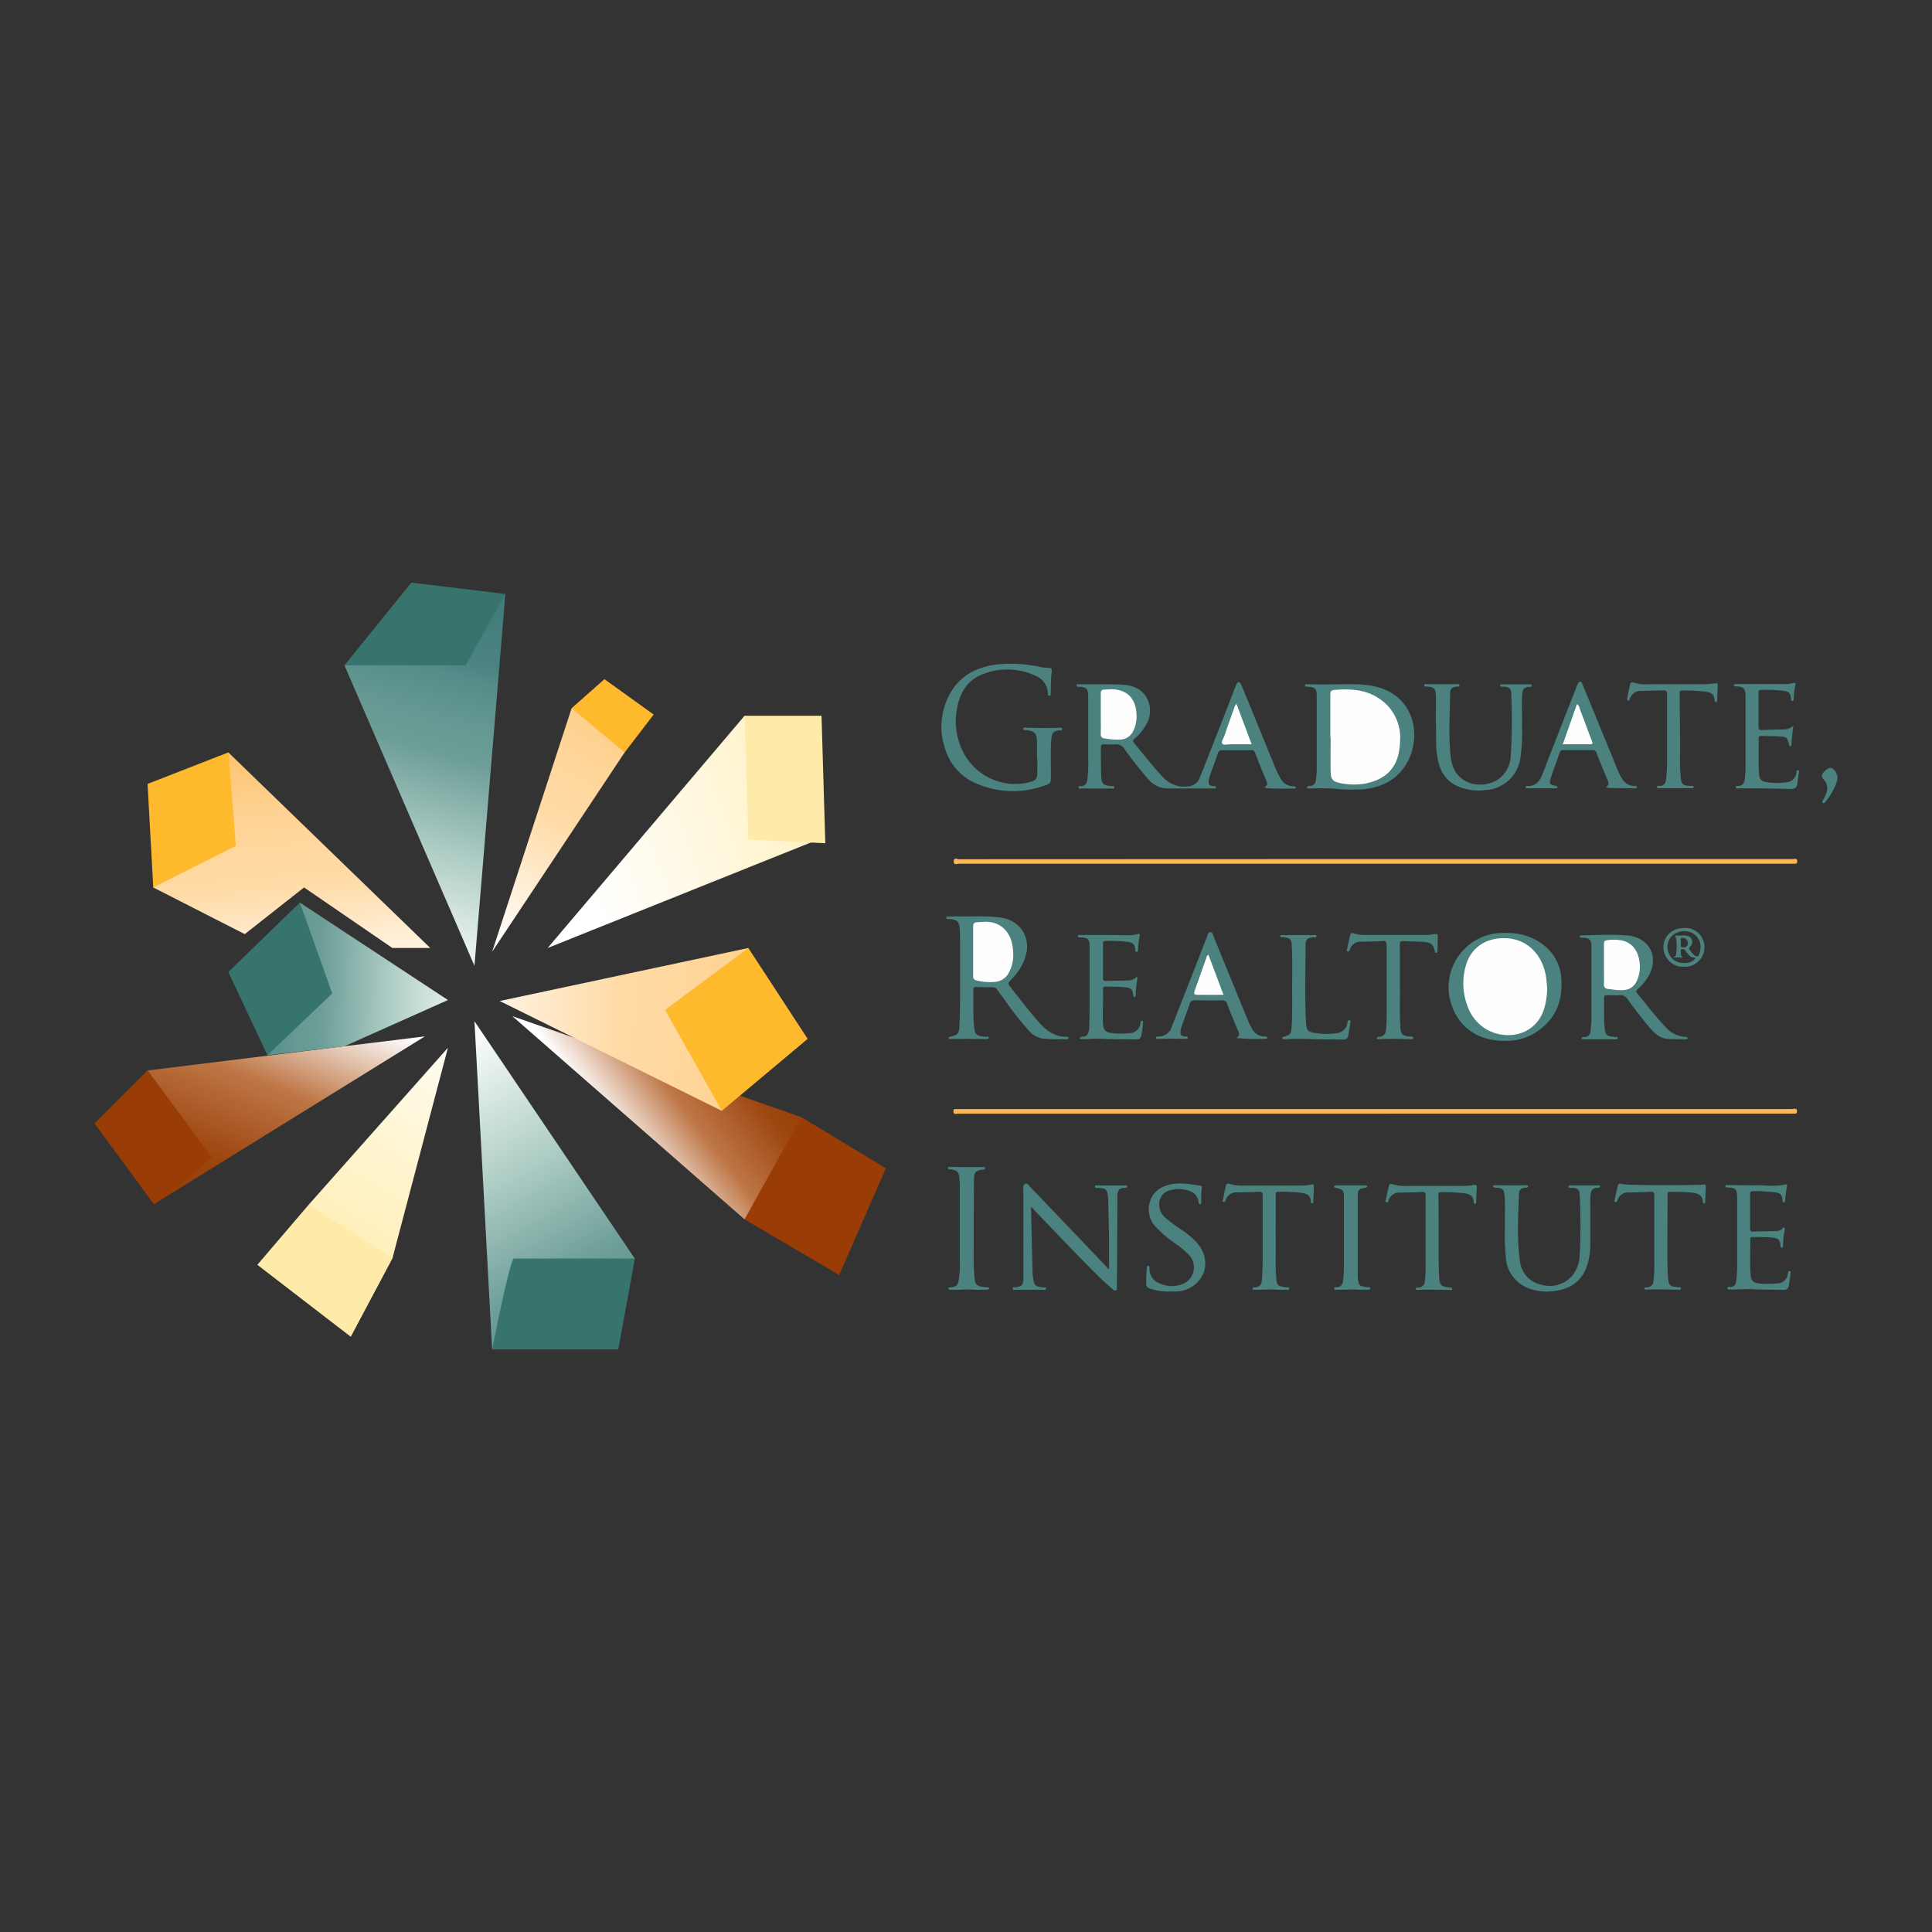 <svg id="Layer_1" data-name="Layer 1" xmlns="http://www.w3.org/2000/svg" xmlns:xlink="http://www.w3.org/1999/xlink" viewBox="0 0 500 500"><rect x="0" y="0" width="500" height="500" fill="#333333" stroke="none"/><defs><style>.cls-1{fill:#4b817e;}.cls-2{fill:#fbb856;}.cls-3{fill:#4c817e;}.cls-4{fill:#fefefe;}.cls-5{fill:#fdfdfd;}.cls-6{fill:url(#linear-gradient);}.cls-7{fill:url(#linear-gradient-2);}.cls-8{fill:url(#linear-gradient-3);}.cls-9{fill:url(#linear-gradient-4);}.cls-10{fill:url(#linear-gradient-5);}.cls-11{fill:url(#linear-gradient-6);}.cls-12{fill:url(#linear-gradient-7);}.cls-13{fill:url(#linear-gradient-8);}.cls-14{fill:url(#linear-gradient-9);}.cls-15{fill:url(#linear-gradient-10);}.cls-16{fill:#9a3c06;}.cls-17{fill:#ffb92c;}.cls-18{fill:#37746d;}.cls-19{fill:#ffeba9;}</style><linearGradient id="linear-gradient" x1="109.56" y1="272.62" x2="177.5" y2="394.13" gradientUnits="userSpaceOnUse"><stop offset="0" stop-color="#fff"/><stop offset="0.27" stop-color="#afcec6"/><stop offset="0.49" stop-color="#6c9d97"/><stop offset="0.56" stop-color="#669993"/><stop offset="0.66" stop-color="#568c89"/><stop offset="0.71" stop-color="#4b8382"/><stop offset="1" stop-color="#37746d"/></linearGradient><linearGradient id="linear-gradient-2" x1="79.94" y1="257.99" x2="56.75" y2="315.81" gradientUnits="userSpaceOnUse"><stop offset="0" stop-color="#fff"/><stop offset="0.4" stop-color="#be7646"/><stop offset="0.76" stop-color="#9d4610"/><stop offset="1" stop-color="#9a3c06"/></linearGradient><linearGradient id="linear-gradient-3" x1="124.46" y1="254.66" x2="39.75" y2="252.48" xlink:href="#linear-gradient"/><linearGradient id="linear-gradient-4" x1="77.58" y1="258.14" x2="66.47" y2="147.73" gradientUnits="userSpaceOnUse"><stop offset="0" stop-color="#fff"/><stop offset="0.27" stop-color="#ffdaa5"/><stop offset="0.35" stop-color="#ffd89f"/><stop offset="0.45" stop-color="#fed18f"/><stop offset="0.56" stop-color="#fdc675"/><stop offset="0.68" stop-color="#fcb853"/><stop offset="1" stop-color="#ffb92c"/></linearGradient><linearGradient id="linear-gradient-5" x1="95.51" y1="248.1" x2="126.86" y2="137.04" xlink:href="#linear-gradient"/><linearGradient id="linear-gradient-6" x1="125.58" y1="242.66" x2="189.6" y2="125.07" xlink:href="#linear-gradient-4"/><linearGradient id="linear-gradient-7" x1="148.37" y1="221.91" x2="245.06" y2="187.94" gradientUnits="userSpaceOnUse"><stop offset="0" stop-color="#fff"/><stop offset="0.47" stop-color="#fff5d2"/><stop offset="1" stop-color="#ffeba9"/></linearGradient><linearGradient id="linear-gradient-8" x1="163.32" y1="299.13" x2="200.06" y2="271.37" xlink:href="#linear-gradient-2"/><linearGradient id="linear-gradient-9" x1="112.84" y1="260.13" x2="289.88" y2="274.5" xlink:href="#linear-gradient-4"/><linearGradient id="linear-gradient-10" x1="126.26" y1="262" x2="79.22" y2="337.13" xlink:href="#linear-gradient-7"/></defs><title>icons-15</title><path class="cls-1" d="M327.25,203.68c1-.49.7-1.1.42-1.77-1-2.33-1.91-4.66-2.82-7a1,1,0,0,0-1.16-.76c-2.43,0-4.85,0-7.28,0a1.06,1.06,0,0,0-1.22.81c-.67,2-1.42,3.93-2.12,5.91a6.34,6.34,0,0,0-.25,1.24c-.13.87.27,1.29,1.13,1.33.27,0,.7-.12.72.3s-.42.31-.69.31c-2.36,0-4.72,0-7.08,0-1.44,0-2.88,0-4.32,0a6.6,6.6,0,0,1-5.31-2.29,93.57,93.57,0,0,1-6.21-7.86,2.57,2.57,0,0,0-2.43-1.27,28,28,0,0,1-3,0c-.57,0-.73.18-.72.73,0,2.46,0,4.91.08,7.37.07,2.16.47,2.51,2.62,2.72.29,0,.8-.14.77.33s-.52.29-.82.29c-2.56,0-5.11,0-7.67,0-.28,0-.76.19-.78-.29s.43-.3.69-.32c1.12-.06,1.47-.77,1.61-1.74a34.82,34.82,0,0,0,.22-5.1c0-5.31,0-10.62,0-15.93q0-.39,0-.78c-.1-1.66-.49-2-2.14-2.19-.31,0-.87.19-.86-.34s.52-.28.82-.28c3.44,0,6.88-.05,10.32.05,2.36.06,4.64.54,6.32,2.45a6.91,6.91,0,0,1,.5,8,13.51,13.51,0,0,1-3,3.62c-.36.32-.47.54-.13,1,2.53,3.06,4.92,6.22,7.68,9.07a7.43,7.43,0,0,0,6.62,2.19,3.31,3.31,0,0,0,2.75-2.24c1.1-2.7,2.15-5.41,3.21-8.12q3-7.58,5.91-15.17c.11-.27.23-.54.35-.81s.22-.58.57-.6.53.32.65.62c.92,2.21,1.84,4.41,2.75,6.62q3.15,7.71,6.31,15.43a19.92,19.92,0,0,0,1,2,3.78,3.78,0,0,0,3.5,2.28c.25,0,.58,0,.59.34,0,.22-.27.26-.46.26-2.36,0-4.72.08-7.07-.12A2.34,2.34,0,0,1,327.25,203.68Z"/><path class="cls-2" d="M355.91,222.33H464c.43,0,1.15-.34,1.12.61,0,.42-.15.62-.58.59-.26,0-.52,0-.78,0q-107.78,0-215.55,0c-.48,0-1.41.51-1.39-.61s.89-.55,1.34-.55Q302,222.32,355.91,222.33Z"/><path class="cls-2" d="M355.92,288.22q-54,0-108,0c-.46,0-1.21.34-1.18-.66,0-.37.14-.55.52-.54h.79q107.86,0,215.75,0c.45,0,1.29-.45,1.26.65,0,.36-.12.56-.51.54s-.65,0-1,0Z"/><path class="cls-1" d="M251.63,237.17a56.62,56.62,0,0,1,7.25.26c5.48.85,7.51,5.23,6.79,9a13.68,13.68,0,0,1-3.9,7c-1,1.06-1,1.05-.12,2.2,2.42,3.09,4.8,6.22,7.42,9.15,1.87,2.08,4,3.55,6.94,3.55.23,0,.53,0,.52.29s-.3.31-.54.31a50.35,50.35,0,0,1-5.89-.11,6.14,6.14,0,0,1-3.68-1.91,81.07,81.07,0,0,1-6.26-7.93c-.72-.94-1.41-1.89-2.09-2.85a1.21,1.21,0,0,0-1-.61c-1.48,0-2.95-.05-4.42-.09-.52,0-.77.13-.76.72.08,3.14-.12,6.29.19,9.42.21,2.13.54,2.5,2.67,2.72l.59,0c.21,0,.53-.07.55.25s-.33.35-.57.35c-1,0-2,0-2.95,0-1.87-.08-3.73,0-5.59,0-.33,0-.66,0-1,0a.29.29,0,0,1-.29-.32.29.29,0,0,1,.27-.24l.1,0c2.14-.56,2.35-.79,2.46-3.12.1-2.16.13-4.32.14-6.48,0-4.85,0-9.7,0-14.55,0-1.27,0-2.55-.09-3.83-.07-1.74-.71-2.36-2.48-2.51-.35,0-1,.16-1-.3s.67-.34,1.05-.34C247.83,237.16,249.73,237.17,251.63,237.17Z"/><path class="cls-1" d="M268.37,196c0-1.38,0-2.76,0-4.13-.06-2.11-.64-2.69-2.75-2.92-.28,0-.8.18-.76-.33s.52-.29.83-.28c2.81.06,5.62.14,8.44,0,.29,0,.76-.14.76.34s-.47.25-.73.3c-1.6.31-1.91.59-2.06,2.23-.29,3.1-.08,6.22-.13,9.33,0,2.18,0,2.25-2.07,2.92a23.91,23.91,0,0,1-16.81-.51,14.24,14.24,0,0,1-8.53-9.29,17.4,17.4,0,0,1,.34-12.11c2.28-5.75,6.73-8.72,12.75-9.54a35.59,35.59,0,0,1,11.91.67,5.06,5.06,0,0,0,.68.1c2.4.18,2-.1,1.82,2.29-.1,1.41-.1,2.81-.13,4.22,0,.3.08.75-.38.76s-.34-.42-.36-.69a5,5,0,0,0-3-4.38,17.24,17.24,0,0,0-14.28-.32c-3.94,1.7-5.65,5.1-6.3,9.11a17.55,17.55,0,0,0,2,11.49,15.12,15.12,0,0,0,16.72,7.2c1.8-.48,2.12-.89,2.12-2.73V196Z"/><path class="cls-1" d="M345.35,177.11c3.37,0,6.74-.24,10.08.45,11.26,2.29,12.9,14.15,7.9,21.11-2.45,3.42-5.9,5-10,5.55a43.73,43.73,0,0,1-8.33-.13c-2-.14-4-.06-6-.05-.28,0-.71.11-.73-.28s.42-.32.69-.34a1.56,1.56,0,0,0,1.58-1.54,20.61,20.61,0,0,0,.23-3q0-9.39,0-18.77c0-1.89-.39-2.24-2.31-2.4-.28,0-.71.08-.71-.32s.44-.3.72-.3l3.44.05Z"/><path class="cls-1" d="M266.83,312.48q.19,8.59.41,17.17c0,.33.08.65.12,1,.25,2,.59,2.34,2.65,2.54.25,0,.71-.16.71.27s-.48.33-.77.33q-3.58,0-7.17,0c-.25,0-.67.15-.67-.32s.38-.25.62-.28c1.75-.24,2.11-.65,2.12-2.63,0-7.43,0-14.87,0-22.3,0-.67-.24-1.59.44-1.88s1.09.56,1.53,1q9.78,10.22,19.54,20.45c.21.22.37.54.66.57,0-2.48,0-5,0-7.43-.05-3.43-.14-6.87-.21-10.3,0-.33,0-.66-.05-1-.21-1.81-.58-2.15-2.43-2.24l-.39,0c-.25,0-.59,0-.57-.37s.35-.26.55-.26q3.63,0,7.26,0c.2,0,.54,0,.52.29s-.28.32-.52.32c-1.79,0-2,.87-2,2.46l-.09,18.27q0,2.55-.06,5.1c0,.25.1.57-.19.71a.69.69,0,0,1-.79-.22c-1-.91-2.08-1.8-3.07-2.76-6-5.87-11.75-12-17.5-18-.18-.19-.31-.4-.47-.6Z"/><path class="cls-1" d="M389.42,269.37c-7.66,0-12.84-4.19-14.32-11.42a14.11,14.11,0,0,1,12.14-16.41c4.27-.42,8.3.16,11.85,2.74a11.86,11.86,0,0,1,5,9.35c.33,5.66-1.65,10.27-6.46,13.45A14.26,14.26,0,0,1,389.42,269.37Z"/><path class="cls-1" d="M414.23,241.94a65.09,65.09,0,0,1,7.38.19c5.32.79,7.69,5.45,5.18,10.21a13.58,13.58,0,0,1-3,3.7c-.38.34-.43.57-.11,1,2.46,3,4.79,6.07,7.48,8.86a7.09,7.09,0,0,0,5,2.45c.25,0,.6,0,.56.34s-.34.26-.56.26c-1.51,0-3,0-4.52-.07-2.09-.16-3.5-1.51-4.77-3-2-2.37-3.89-4.86-5.73-7.37a2.05,2.05,0,0,0-2-.95c-1.11.06-2.23,0-3.34,0-.44,0-.67.09-.66.59,0,2.62-.08,5.24.14,7.85.16,1.87.5,2.13,2.37,2.34a1.42,1.42,0,0,1,.29,0c.26.07.72-.12.71.29s-.48.34-.79.34c-.91,0-1.83,0-2.75,0-1.53,0-3.07,0-4.6,0a6.63,6.63,0,0,1-.89,0,.29.29,0,0,1-.29-.32c0-.15.14-.21.28-.23a3.91,3.91,0,0,1,.48-.05,1.53,1.53,0,0,0,1.54-1.59c.09-1,.22-2,.22-3q0-9.39,0-18.77c0-1.83-.44-2.23-2.27-2.34-.27,0-.72.11-.73-.27s.46-.33.75-.34Z"/><path class="cls-1" d="M371.59,186.24c0-1.33.06-3.76,0-6.18-.08-2-.39-2.19-2.35-2.39-.26,0-.68.12-.66-.34s.4-.27.64-.27H377c.27,0,.69-.1.7.32s-.38.26-.63.3c-1.33.17-1.77.48-1.78,1.75-.06,5.56-.48,11.15.19,16.68.9,7.47,8.61,8.31,12.51,5.39a7.88,7.88,0,0,0,3-6,148.69,148.69,0,0,0,.12-15.8c0-1.54-.48-1.91-2-2l-.59,0a.31.31,0,0,1-.32-.3.32.32,0,0,1,.34-.29l.89,0h6.19c.27,0,.76-.19.75.33s-.46.25-.72.29c-1.17.19-1.54.54-1.66,1.69-.29,2.88,0,5.76-.09,8.64a44.65,44.65,0,0,1-.47,8.41,9.6,9.6,0,0,1-9.14,8,13.23,13.23,0,0,1-7.71-1.31c-2.87-1.6-4.16-4.24-4.6-7.37C371.46,193,371.77,190.14,371.59,186.24Z"/><path class="cls-1" d="M389.48,317.48c-.06-2.65.1-5.3-.09-8-.11-1.6-.49-2-2.09-2.1a5.67,5.67,0,0,1-.58-.05.31.31,0,0,1-.31-.31c0-.21.19-.25.35-.27a5.68,5.68,0,0,1,.59,0c1.19,0,6,.06,7.17,0,.32,0,.88-.16.92.27s-.52.35-.84.38a1.43,1.43,0,0,0-1.48,1.41c-.21,5.82-.58,11.65.22,17.45a6.94,6.94,0,0,0,5.42,6.18,7.66,7.66,0,0,0,8.2-2.38,8.67,8.67,0,0,0,1.85-5.19,148.7,148.7,0,0,0,0-15.8c0-1.07-.51-1.52-1.57-1.65-.26,0-.53,0-.79,0s-.52,0-.54-.3.35-.33.57-.34l7.27,0c.15,0,.34,0,.34.26s-.14.29-.31.31a5.7,5.7,0,0,1-.58.06,1.53,1.53,0,0,0-1.5,1.42,14.16,14.16,0,0,0-.13,2.25c0,3.67,0,7.34,0,11a17.21,17.21,0,0,1-.91,5.69c-1.35,3.85-4.27,5.77-8.14,6.31a13.31,13.31,0,0,1-7.69-1,9.05,9.05,0,0,1-5.08-7.24A60.81,60.81,0,0,1,389.48,317.48Z"/><path class="cls-1" d="M415.61,203.71c.92-.48.73-1.09.44-1.78q-1.47-3.48-2.84-7a1,1,0,0,0-1.13-.8c-2.45,0-4.91,0-7.37,0-.42,0-.83-.06-1,.5-.77,2.22-1.63,4.41-2.35,6.65-.5,1.57-.32,1.77,1.33,2.13.21,0,.4.11.38.34s-.25.27-.45.27h-7.37c-.21,0-.43-.08-.43-.3s.2-.32.42-.31c2.35.11,3.32-1.42,4.05-3.32q4.35-11.24,8.77-22.47a4.37,4.37,0,0,1,.18-.46c.16-.3.21-.74.68-.73s.53.44.66.75q2.7,6.54,5.37,13.07,1.88,4.57,3.76,9.16a12.78,12.78,0,0,0,1.18,2.26,3.63,3.63,0,0,0,3.21,1.74c.24,0,.53,0,.57.27s-.27.33-.49.33c-2.32,0-4.65-.05-7-.1A2.15,2.15,0,0,1,415.61,203.71Z"/><path class="cls-1" d="M320.06,268.52c.94-.48.6-1.12.31-1.81-.94-2.26-1.88-4.53-2.75-6.82a1.25,1.25,0,0,0-1.35-1c-2.36.05-4.72,0-7.07,0a1.14,1.14,0,0,0-1.29.9c-.63,1.85-1.34,3.68-2,5.53a6.16,6.16,0,0,0-.36,1.42c-.15,1.11.09,1.39,1.22,1.52.24,0,.62-.1.61.29s-.43.33-.69.32c-2.26-.11-4.51-.05-6.77,0-.27,0-.72.09-.75-.26,0-.5.46-.35.74-.36a3.49,3.49,0,0,0,3.32-2.47c1.52-3.82,3-7.66,4.52-11.49s3-7.8,4.56-11.69c.2-.51.26-1.35.92-1.35s.73.85.94,1.36c2.92,7.1,5.81,14.21,8.73,21.31a20.65,20.65,0,0,0,1,2.12,3.83,3.83,0,0,0,3.55,2.22c.23,0,.51,0,.51.31s-.25.28-.45.28a56.59,56.59,0,0,1-7.25-.19C320.24,268.7,320.19,268.64,320.06,268.52Z"/><path class="cls-1" d="M294.15,252.83a.38.38,0,0,1,.19.48,29.53,29.53,0,0,0-.42,4.09c0,.26,0,.61-.32.63s-.27-.35-.31-.58c-.23-1.46-.57-1.77-2-1.93-1.7-.19-3.4-.14-5.1-.2-.56,0-.75.15-.73.72.12,3-.18,5.95,0,8.93.1,1.6.65,2.19,2.27,2.39a19.13,19.13,0,0,0,4.6,0,2.79,2.79,0,0,0,2.8-2.52c.07-.27,0-.68.44-.62s.23.43.22.66a21.74,21.74,0,0,1-.43,3.11,1.1,1.1,0,0,1-1.22,1c-3,0-6.09-.05-9.13-.16-1.47-.05-2.95.06-4.42.1-.26,0-.52,0-.78,0a.32.32,0,0,1-.34-.29c0-.2.14-.26.31-.3.56-.13,1.26,0,1.62-.56a4.6,4.6,0,0,0,.51-2.37c.06-2.16.07-4.32.07-6.48,0-4.65,0-9.3,0-13.95,0-1.93-.4-2.28-2.3-2.4-.27,0-.72.09-.71-.3s.51-.31.8-.31c3.9,0,7.79,0,11.69.06a9.6,9.6,0,0,0,2.93-.28c.58-.18.66.1.56.51a19.49,19.49,0,0,0-.41,3.41c0,.29,0,.67-.41.66s-.31-.42-.34-.69c-.15-1.26-.5-1.63-1.75-1.86a38.51,38.51,0,0,0-6-.25c-.51,0-.58.24-.58.66,0,3,0,6,0,9,0,.5.15.7.67.69,2-.06,4.06-.1,6.09-.14A3.34,3.34,0,0,0,294.15,252.83Z"/><path class="cls-1" d="M464.14,187.82c-.28,1.81-.43,3.42-.53,5a.3.3,0,0,1-.3.32c-.22,0-.21-.19-.26-.34-.6-2.09-.6-2.11-2.76-2.21-1.44-.07-2.88-.08-4.32-.15-.56,0-.86.1-.84.74.07,3-.11,6.09.1,9.13.1,1.38.63,1.91,2,2.12a17.31,17.31,0,0,0,5.28,0,2.7,2.7,0,0,0,2.37-2.4c.05-.3,0-.78.46-.68s.22.49.19.76c-.11.91-.27,1.81-.37,2.72s-.69,1.39-1.66,1.36c-2.59-.06-5.17-.13-7.76-.16-1.9,0-3.8,0-5.7,0-.29,0-.79.17-.81-.28s.48-.33.77-.35c1-.08,1.38-.69,1.51-1.61a26.91,26.91,0,0,0,.23-4.11c0-5.76,0-11.53,0-17.29a7.94,7.94,0,0,0-.05-1c-.14-1.15-.53-1.54-1.67-1.7a6.81,6.81,0,0,0-.78-.05c-.23,0-.54,0-.54-.28s.34-.33.58-.33l3.05,0,9.73,0a6.67,6.67,0,0,0,2-.24c.52-.16.71,0,.58.5a16.62,16.62,0,0,0-.39,3.3c0,.33,0,.78-.41.8s-.31-.46-.34-.75c-.15-1.22-.52-1.62-1.79-1.84a41.15,41.15,0,0,0-6-.26c-.5,0-.61.24-.61.66,0,3,0,6,0,9,0,.54.21.75.77.73,2-.07,4-.13,6-.16A4.08,4.08,0,0,0,464.14,187.82Z"/><path class="cls-1" d="M453.88,306.77c2.73-.12,5.5.43,8.22-.25.4-.1.44.24.37.49a25.52,25.52,0,0,0-.45,3.59c0,.26-.06.6-.4.59s-.26-.38-.29-.62c-.2-1.43-.48-1.71-1.88-2a53,53,0,0,0-5.77-.31c-.55,0-.76.21-.76.75q0,4.47,0,8.94c0,.62.26.8.83.78,1.94-.06,3.87-.08,5.8-.14a2.31,2.31,0,0,0,1.78-.69c.1-.12.22-.29.4-.21s.2.32.15.51a31.38,31.38,0,0,0-.45,4.09c0,.24,0,.61-.36.58s-.24-.34-.27-.56c-.21-1.54-.47-1.78-2-2s-3.41-.13-5.11-.17c-.47,0-.74.1-.73.64.06,3.08-.14,6.16.11,9.24.12,1.46.72,2,2.2,2.13a21.53,21.53,0,0,0,4.61,0,2.79,2.79,0,0,0,2.81-2.4c.08-.3,0-.9.47-.8s.23.61.19.94c-.1.91-.26,1.81-.38,2.72a1.21,1.21,0,0,1-1.38,1.19c-2.68-.05-5.37,0-8.05-.15-1.91-.09-3.8.08-5.7.06-.28,0-.76.17-.77-.32s.46-.31.7-.32c1.16,0,1.5-.78,1.59-1.74s.22-2.15.22-3.23q0-9,0-18c0-2.26-.37-2.73-2.46-2.77-.25,0-.61,0-.59-.33s.39-.3.62-.3Z"/><path class="cls-1" d="M302.69,334.25a14.75,14.75,0,0,1-5.15-.79,1.21,1.21,0,0,1-.91-1.31,37.76,37.76,0,0,1,.2-4.12c0-.18,0-.43.27-.45s.39.21.39.46a4,4,0,0,0,2.72,4.13,7.29,7.29,0,0,0,6.62-.25,4.66,4.66,0,0,0,.91-7.1,22.22,22.22,0,0,0-3.59-3,30.25,30.25,0,0,1-5.06-4.33,6.56,6.56,0,0,1-1.36-6.86c.91-2.5,2.94-3.63,5.42-4.14s5,0,7.5.37c.29.05.42.18.38.45a30.59,30.59,0,0,0-.16,3.83c0,.23,0,.48-.34.49s-.29-.24-.33-.42a3.44,3.44,0,0,0-1.44-2.56,8,8,0,0,0-4.26-.93c-.16,0-.32.05-.48.07-1.77.23-3.3.89-3.85,2.72a4.48,4.48,0,0,0,1.57,4.76,39.93,39.93,0,0,0,4.42,3.26,20.06,20.06,0,0,1,3.52,3c2.82,3.11,3,7.23.4,10.15a8,8,0,0,1-5.77,2.56C303.73,334.22,303.14,334.23,302.69,334.25Z"/><path class="cls-1" d="M434.8,190.63c.09,3-.17,6.73.16,10.42.17,1.91.43,2.15,2.31,2.35l.69,0c.17,0,.33.05.36.25s-.17.34-.37.34c-.59,0-1.18,0-1.77,0-2.19,0-4.39,0-6.58,0-.28,0-.77.19-.77-.3s.46-.26.73-.29a1.58,1.58,0,0,0,1.58-1.46,32,32,0,0,0,.28-4.79c0-5.83,0-11.66,0-17.49,0-.78-.22-1-1-1-1.87.08-3.73.09-5.6.14a2.93,2.93,0,0,0-3,2c-.09.23-.15.59-.48.53s-.25-.48-.2-.74c.21-1.12.46-2.24.7-3.36.13-.57.38-.82,1-.56a9.94,9.94,0,0,0,3.68.41c4.85,0,9.7,0,14.55,0a22.35,22.35,0,0,0,2.83-.24c.47-.05.68.06.65.55-.06,1.28-.1,2.55-.15,3.82,0,.23,0,.53-.32.51s-.28-.3-.32-.52c-.3-1.52-.68-1.92-2.2-2.18a52.29,52.29,0,0,0-6.26-.32c-.69,0-.62.39-.61.83Z"/><path class="cls-1" d="M362.29,254.72c.07,3.14-.12,6.93.12,10.73,0,.13,0,.26,0,.39.1,1.78.45,2.13,2.17,2.41.4.07,1.18-.17,1.14.36s-.82.31-1.26.3c-2.42-.05-4.84-.09-7.26,0-.3,0-.78.17-.85-.23s.45-.35.72-.38a1.68,1.68,0,0,0,1.6-1.68,26.79,26.79,0,0,0,.19-3.23c0-6.26,0-12.51,0-18.77,0-.84-.16-1.15-1.06-1.08-1.79.12-3.6.14-5.4.17a2.93,2.93,0,0,0-3.05,2c-.08.24-.16.66-.57.51s-.19-.46-.14-.7c.24-1.15.49-2.3.76-3.44.1-.47.28-.76.88-.54a9.66,9.66,0,0,0,3.3.42c5.14,0,10.28,0,15.43,0,.81,0,1.63-.13,2.44-.22.38-.05.66,0,.64.46,0,1.31-.05,2.62-.08,3.93,0,.24-.09.48-.37.47s-.23-.28-.28-.45c-.49-1.79-1-2.24-3-2.38-1.79-.13-3.6-.12-5.39-.22-.72,0-.69.4-.69.88C362.3,247.64,362.29,250.85,362.29,254.72Z"/><path class="cls-1" d="M372.32,318.41c0,3.9-.06,7.8.12,11.69,0,.33,0,.66.06,1,.2,1.47.49,1.76,1.95,2a1.17,1.17,0,0,1,.38.07c.34.18,1-.23,1,.4,0,.45-.67.25-1,.25-2.55,0-5.11-.12-7.66,0-.26,0-.71.16-.75-.22-.07-.53.45-.34.71-.37a1.71,1.71,0,0,0,1.62-1.66,31,31,0,0,0,.2-4.51c0-5.87,0-11.73,0-17.59,0-.76-.17-1-1-1-1.86.1-3.73.13-5.59.17a2.9,2.9,0,0,0-3,2c-.08.25-.15.67-.57.5s-.18-.47-.13-.7c.24-1.15.49-2.3.76-3.45.11-.45.28-.75.89-.53a10.64,10.64,0,0,0,3.68.46c4.92,0,9.84,0,14.75,0a15.63,15.63,0,0,0,2.64-.25c.62-.11.85,0,.81.66-.07,1.21-.12,2.41-.17,3.62,0,.27,0,.59-.35.59s-.27-.34-.28-.53c-.07-1.37-.91-1.94-2.14-2.15a42.25,42.25,0,0,0-6.46-.33c-.72,0-.52.55-.52.92Q372.32,313.9,372.32,318.41Z"/><path class="cls-1" d="M431.53,320c0,3.44-.06,6.88.12,10.32,0,.39.09.78.13,1.17a1.54,1.54,0,0,0,1.61,1.51,2.82,2.82,0,0,1,.77.13c.3.1.88-.22.83.36s-.53.27-.83.26c-2.62,0-5.24-.11-7.85,0-.27,0-.7.15-.73-.27s.43-.3.69-.32a1.71,1.71,0,0,0,1.66-1.72,41.69,41.69,0,0,0,.2-5.69c0-5.44,0-10.88,0-16.32,0-.83-.23-1.06-1-1-1.83.1-3.66.13-5.5.17a2.87,2.87,0,0,0-3,1.94c-.09.26-.19.66-.57.52s-.2-.51-.14-.77c.23-1.12.49-2.24.75-3.35.12-.54.34-.75,1-.53,1.19.43,20.15.35,21.08.17.55-.1.73.07.71.58-.05,1.24-.1,2.49-.14,3.73,0,.24,0,.51-.28.57s-.35-.24-.35-.45c-.06-1.72-1.28-2.17-2.65-2.34-1.95-.23-3.92-.19-5.88-.23-.7,0-.6.45-.6.87Z"/><path class="cls-1" d="M330.15,320.35c.1,3-.18,6.79.17,10.52.16,1.78.34,1.95,2.1,2.22a3.7,3.7,0,0,1,.48.07c.27.08.79-.19.74.34s-.52.27-.82.27a24.29,24.29,0,0,1-2.56,0c-1.8-.17-3.6.1-5.39,0-.27,0-.69.13-.7-.3s.38-.25.62-.29c1.35-.24,1.71-.65,1.81-2.24s.17-3.27.17-4.9c0-5.54,0-11.08,0-16.61,0-.86-.27-1.05-1.06-1-1.79.1-3.59.13-5.39.15a3,3,0,0,0-3.14,2c-.09.25-.16.57-.5.49s-.22-.43-.17-.67c.23-1.16.47-2.31.73-3.46.11-.49.29-.79,1-.55a11,11,0,0,0,3.78.44c4.82,0,9.64,0,14.46,0a13.73,13.73,0,0,0,2.93-.28c.53-.11.64.09.62.53-.05,1.28-.09,2.55-.15,3.83,0,.23,0,.52-.31.53s-.33-.28-.33-.51c0-1.46-1-2-2.18-2.19a45.23,45.23,0,0,0-6.37-.31c-.67,0-.51.45-.51.81C330.15,312.73,330.15,316.2,330.15,320.35Z"/><path class="cls-1" d="M250.24,302.05c1.35,0,2.69,0,4,0,.26,0,.69-.12.7.31s-.36.29-.62.32c-1.78.25-2.23.68-2.25,2.57-.06,5.14-.07,10.28-.06,15.43,0,3.3-.14,6.61.19,9.91.2,1.91.48,2.21,2.36,2.47l.87.1c.22,0,.54-.06.54.26s-.32.35-.58.35c-1.18,0-2.36.06-3.53,0-1.84-.17-3.67.14-5.5,0-.33,0-.87.16-.9-.31s.5-.27.78-.31c1.32-.23,1.62-.53,1.87-1.88a26.33,26.33,0,0,0,.29-4.69c0-6.52,0-13,0-19.57,0-.65-.06-1.3-.1-2-.1-1.66-.59-2.17-2.26-2.37-.27,0-.7.06-.68-.34s.45-.29.72-.29Z"/><path class="cls-1" d="M342.65,269c-3.24-.05-6.47-.29-9.72-.06a5.14,5.14,0,0,1-.68,0c-.22,0-.4-.07-.39-.33s.18-.22.34-.27c1.84-.56,1.95-.72,2.08-2.78.2-3.18.13-6.36.12-9.53,0-3.77.12-7.54-.09-11.3-.09-1.68-.47-2-2.13-2.14-.17,0-.33,0-.5,0s-.38-.12-.35-.36.22-.23.38-.23h2c2,0,4.07,0,6.1,0,.31,0,.86-.23.88.28s-.51.28-.81.3c-1.48.11-2,.48-2,2,0,6.81-.26,13.63.15,20.44.09,1.56.51,2,2.05,2.27a18.19,18.19,0,0,0,6.07.06,3.07,3.07,0,0,0,2.56-2.63c.07-.27,0-.78.52-.66s.23.52.19.77c-.13,1-.31,2.07-.48,3.1a1.18,1.18,0,0,1-1.36,1.1C345.93,269,344.29,269,342.65,269Z"/><path class="cls-1" d="M349.65,306.77h3.53c.25,0,.62,0,.64.29s-.33.31-.58.35c-1.54.22-1.86.52-1.86,2.08,0,6.92,0,13.83,0,20.74a6.83,6.83,0,0,0,.06.78c.23,1.67.39,1.83,2,2.06l.59.08c.23,0,.62-.1.61.29s-.42.32-.69.33c-.88,0-1.77,0-2.65,0-1.74-.15-3.47.09-5.2,0-.3,0-.77.15-.81-.3s.44-.31.7-.33c1.07-.1,1.49-.71,1.61-1.74a38.9,38.9,0,0,0,.2-4.7q0-8.35,0-16.71c0-2-.14-2.13-2.11-2.58-.2-.05-.42-.07-.43-.32s.3-.31.5-.31c1.28,0,2.56,0,3.84,0Z"/><path class="cls-3" d="M435.86,240.17c-3.09,0-5.32,2.05-5.36,4.92a5.06,5.06,0,0,0,5.32,5.1,5,5,0,0,0,5.28-5A4.9,4.9,0,0,0,435.86,240.17Zm3.39,7.33c-.66.21-1.74-1.4-1.85-1.55-.27-.36-.41-.54.16-1.13a1.61,1.61,0,0,0-1-2.66c-.91-.17-1.84.06-2.75-.08a.2.2,0,0,0-.19.26s.13.6.16.7a12.85,12.85,0,0,1-.07,4.25,2.09,2.09,0,0,1-.7.49h2.7a.87.87,0,0,1-.71-.71,4.05,4.05,0,0,1,0-1.1.42.42,0,0,1,0-.16.4.4,0,0,1,.26-.12.88.88,0,0,1,.62,0,1,1,0,0,1,.25.25,7.6,7.6,0,0,0,1.28,1.54,2.55,2.55,0,0,0,1.41.38c-.55,1-1.81,1.49-3.46,1.34a3.89,3.89,0,0,1-3.39-2.3,4.1,4.1,0,0,1,.31-4.19,3.62,3.62,0,0,1,1.55-1.24,4.45,4.45,0,0,1,4.11,0,4,4,0,0,1,2.1,4.27C439.91,246.44,439.82,247.32,439.25,247.5ZM436.79,244a1,1,0,0,1-1.09,1.18c-.42,0-.6,0-.68-.26s0-1.47-.07-1.69,0-.51.55-.53A1.29,1.29,0,0,1,436.79,244Z"/><path class="cls-1" d="M475.53,201.25a6.19,6.19,0,0,1-.75,2.5,16.52,16.52,0,0,1-2.32,3.73c-.18.2-.39.54-.72.32s-.07-.53.07-.77a7.61,7.61,0,0,0,1-2.34,3.21,3.21,0,0,0-.74-2.82c-.76-.9-.76-1.37,0-2.16.58-.6,1.38-1.24,2.13-.86A3.11,3.11,0,0,1,475.53,201.25Z"/><path class="cls-4" d="M284.88,184.66c0-1.74,0-3.47,0-5.2,0-.74.26-1,.95-1,.85,0,1.71-.14,2.54-.06,3.59.34,5.57,2.58,5.76,6.46a8.67,8.67,0,0,1-.74,4.1,3.92,3.92,0,0,1-3.6,2.45,17.92,17.92,0,0,1-4-.33.94.94,0,0,1-.91-1.12C284.91,188.19,284.88,186.42,284.88,184.66Z"/><path class="cls-4" d="M320,182.15c1.33,3.53,2.59,6.92,3.92,10.46-1.9,0-3.68,0-5.46,0-.74,0-1.79.33-2.14-.16s.33-1.37.57-2.07c.8-2.35,1.63-4.69,2.47-7A2.53,2.53,0,0,1,320,182.15Z"/><path class="cls-4" d="M254.6,238.57c4.63-.23,7.44,2.94,7.6,7.83a9.74,9.74,0,0,1-1.19,5.48,4.41,4.41,0,0,1-3.5,2.23,14,14,0,0,1-4.77-.38,1,1,0,0,1-.89-1.17c0-4.26,0-8.51,0-12.76,0-.79.3-1.08,1-1.13S254,238.6,254.6,238.57Z"/><path class="cls-4" d="M344.29,189.66c0-3.34,0-6.68,0-10,0-.7.24-1,.92-1.1,3.89-.3,7.76-.24,11.21,1.91a12.09,12.09,0,0,1,5.92,11.32,17.26,17.26,0,0,1-.37,3.12c-1,5-4.72,7.2-9,7.93a17.08,17.08,0,0,1-6.05-.17c-2-.38-2.51-1-2.55-3-.06-2.82,0-5.63,0-8.45C344.28,190.71,344.29,190.18,344.29,189.66Z"/><path class="cls-4" d="M400.41,255.92a19.8,19.8,0,0,1-.7,4.85c-2.21,7.72-10.76,8.76-15.88,5.06a11.28,11.28,0,0,1-3.93-5.16,16.52,16.52,0,0,1-.57-10.68c1.51-5.41,6.1-7.52,10.89-7.15,5.27.4,9.15,4.43,9.95,10.35C400.29,254.09,400.33,255,400.41,255.92Z"/><path class="cls-4" d="M415.1,249.51c0-1.73,0-3.47,0-5.2,0-.66.21-.93.88-1a11.81,11.81,0,0,1,3.8.08c2.59.62,4.14,2.52,4.54,5.62a9,9,0,0,1-.34,3.88c-.75,2.4-2.14,3.44-4.64,3.37-1,0-2.07-.21-3.11-.31-.84-.08-1.18-.46-1.14-1.35C415.15,252.91,415.1,251.21,415.1,249.51Z"/><path class="cls-4" d="M404.45,192.61c1.26-3.55,2.46-7,3.67-10.39a1.46,1.46,0,0,1,.65,1c1.08,2.84,2.11,5.7,3.21,8.53.28.72.14.88-.6.87C409.12,192.59,406.86,192.61,404.45,192.61Z"/><path class="cls-4" d="M312.74,247.08l3.9,10.39h-5.86c-2,0-2,0-1.3-1.89.9-2.52,1.78-5.05,2.68-7.57A1.28,1.28,0,0,1,312.74,247.08Z"/><path class="cls-5" d="M433.23,242h0s0,0,0,0Z"/><path class="cls-5" d="M433.24,242h0v0Z"/><polygon class="cls-6" points="127.36 349.22 122.79 264.29 164.27 325.7 127.36 349.22"/><polygon class="cls-7" points="39.82 311.65 109.97 268.21 38.19 277.03 39.82 311.65"/><polygon class="cls-8" points="77.6 233.59 115.93 258.81 89.14 270.77 69.22 273.11 77.6 233.59"/><polygon class="cls-9" points="59.09 194.72 111.35 245.34 101.55 245.34 78.69 229.67 63.34 241.75 39.66 229.67 59.09 194.72"/><polygon class="cls-10" points="89.14 172.18 122.79 249.95 130.79 153.72 89.14 172.18"/><polygon class="cls-11" points="147.94 183.28 127.36 246.32 161.66 194.72 161.66 181 147.94 183.28"/><polygon class="cls-12" points="141.73 245.34 210.98 217.58 192.69 185.24 141.73 245.34"/><polygon class="cls-13" points="207.39 289.12 132.59 262.98 192.69 315.57 220.13 315.57 207.39 289.12"/><polygon class="cls-14" points="192.69 253.35 193.67 245.34 129.32 259.06 186.81 287.48 192.69 253.35"/><polygon class="cls-15" points="91.1 331.25 101.55 325.7 115.93 271.15 80 311.65 91.1 331.25"/><polygon class="cls-16" points="192.69 315.57 207.39 289.12 229.27 302.35 217.19 329.95 192.69 315.57"/><path class="cls-16" d="M39.82,311.65c1-.32,15-12.08,15-12.08L38.19,277,24.47,290.75Z"/><polygon class="cls-17" points="147.94 183.28 156.43 175.77 169.17 184.92 161.66 194.72 147.94 183.28"/><polygon class="cls-18" points="69.22 273.11 85.98 257.1 77.6 233.59 59.09 251.55 69.22 273.11"/><polygon class="cls-18" points="89.14 172.18 106.45 150.78 130.79 153.72 120.5 172.18 89.14 172.18"/><path class="cls-18" d="M127.36,349.22S132,325.7,133,325.7h31.32L160,349.22Z"/><polygon class="cls-19" points="66.6 327.33 80 311.65 101.55 325.7 90.78 345.95 66.6 327.33"/><polygon class="cls-17" points="39.66 229.67 61.05 218.89 59.09 194.72 38.19 202.88 39.66 229.67"/><polygon class="cls-17" points="172.11 261.35 193.67 245.34 209.02 268.86 186.81 287.48 172.11 261.35"/><polygon class="cls-19" points="213.59 218.23 193.67 217.31 192.69 185.24 212.61 185.24 213.59 218.23"/></svg>